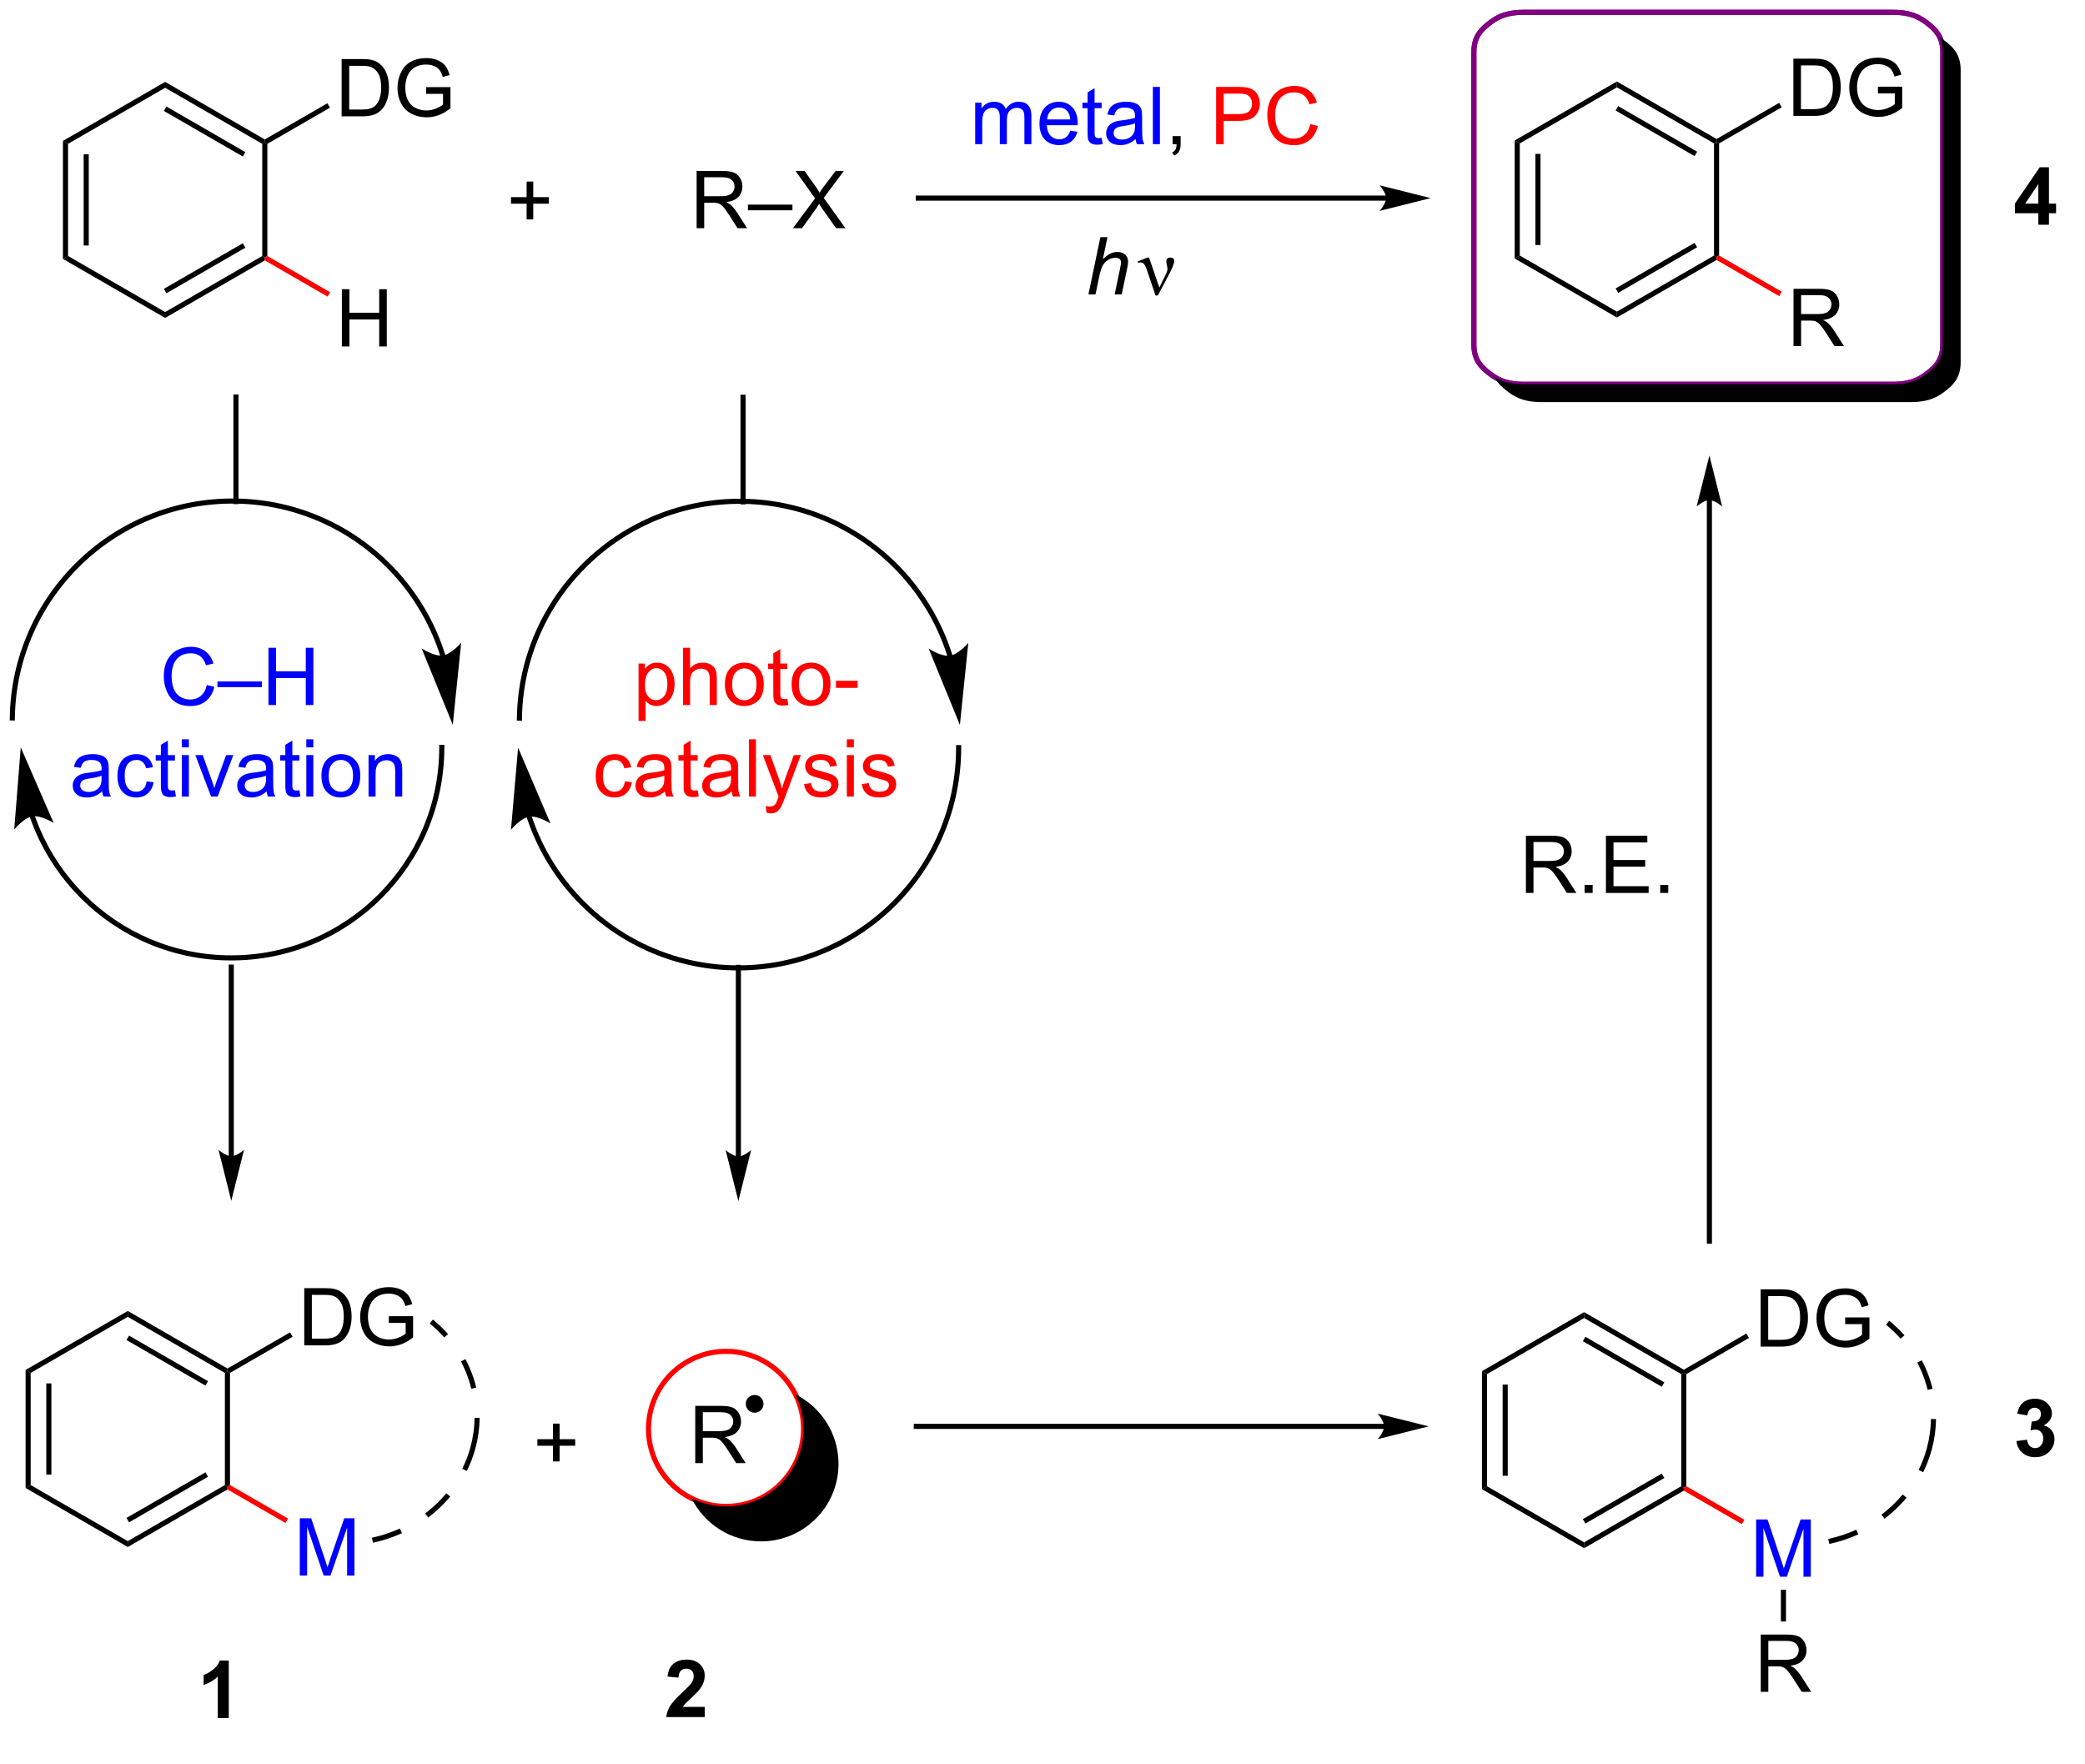 <?xml version="1.0" encoding="UTF-8"?>
<!DOCTYPE svg PUBLIC '-//W3C//DTD SVG 1.0//EN'
          'http://www.w3.org/TR/2001/REC-SVG-20010904/DTD/svg10.dtd'>
<svg stroke-dasharray="none" shape-rendering="auto" xmlns="http://www.w3.org/2000/svg" font-family="'Dialog'" text-rendering="auto" width="572" fill-opacity="1" color-interpolation="auto" color-rendering="auto" preserveAspectRatio="xMidYMid meet" font-size="12px" viewBox="0 0 572 484" fill="black" xmlns:xlink="http://www.w3.org/1999/xlink" stroke="black" image-rendering="auto" stroke-miterlimit="10" stroke-linecap="square" stroke-linejoin="miter" font-style="normal" stroke-width="1" height="484" stroke-dashoffset="0" font-weight="normal" stroke-opacity="1"
><!--Generated by the Batik Graphics2D SVG Generator--><defs id="genericDefs"
  /><g
  ><defs id="defs1"
    ><clipPath clipPathUnits="userSpaceOnUse" id="clipPath1"
      ><path d="M0.937 0.877 L215.278 0.877 L215.278 182.204 L0.937 182.204 L0.937 0.877 Z"
      /></clipPath
      ><clipPath clipPathUnits="userSpaceOnUse" id="clipPath2"
      ><path d="M-0.376 23.74 L-0.376 199.827 L207.735 199.827 L207.735 23.74 Z"
      /></clipPath
      ><clipPath clipPathUnits="userSpaceOnUse" id="clipPath3"
      ><path d="M-0.376 23.74 L-0.376 199.054 L207.032 199.054 L207.032 23.74 Z"
      /></clipPath
    ></defs
    ><g transform="scale(2.667,2.667) translate(-0.937,-0.877) matrix(1.029,0,0,1.029,1.324,-23.542)"
    ><path d="M22.493 195.466 L21.396 195.466 L21.396 191.328 Q20.795 191.891 19.977 192.161 L19.977 191.164 Q20.407 191.024 20.909 190.633 Q21.415 190.24 21.602 189.716 L22.493 189.716 L22.493 195.466 Z" stroke="none" clip-path="url(#clipPath3)"
    /></g
    ><g transform="matrix(2.743,0,0,2.743,1.032,-65.118)"
    ><path d="M70.105 194.445 L70.105 195.466 L66.259 195.466 Q66.321 194.888 66.634 194.37 Q66.946 193.852 67.868 192.998 Q68.61 192.305 68.777 192.06 Q69.004 191.719 69.004 191.388 Q69.004 191.021 68.806 190.823 Q68.61 190.625 68.261 190.625 Q67.918 190.625 67.714 190.833 Q67.511 191.039 67.48 191.521 L66.386 191.411 Q66.485 190.505 67.001 190.112 Q67.516 189.716 68.29 189.716 Q69.136 189.716 69.621 190.174 Q70.105 190.63 70.105 191.31 Q70.105 191.695 69.967 192.047 Q69.829 192.396 69.527 192.779 Q69.329 193.031 68.808 193.508 Q68.29 193.984 68.149 194.141 Q68.011 194.297 67.925 194.445 L70.105 194.445 Z" stroke="none" clip-path="url(#clipPath3)"
    /></g
    ><g transform="matrix(2.743,0,0,2.743,1.032,-65.118)"
    ><path d="M201.297 167.856 L202.36 167.728 Q202.409 168.135 202.631 168.351 Q202.855 168.564 203.172 168.564 Q203.511 168.564 203.743 168.307 Q203.977 168.049 203.977 167.611 Q203.977 167.197 203.753 166.955 Q203.532 166.713 203.211 166.713 Q203 166.713 202.706 166.794 L202.828 165.9 Q203.274 165.911 203.508 165.708 Q203.743 165.502 203.743 165.161 Q203.743 164.872 203.571 164.7 Q203.399 164.528 203.112 164.528 Q202.831 164.528 202.631 164.723 Q202.433 164.919 202.391 165.294 L201.378 165.122 Q201.485 164.603 201.696 164.294 Q201.909 163.981 202.289 163.804 Q202.672 163.627 203.143 163.627 Q203.953 163.627 204.44 164.143 Q204.844 164.564 204.844 165.096 Q204.844 165.848 204.018 166.299 Q204.511 166.403 204.805 166.77 Q205.102 167.137 205.102 167.658 Q205.102 168.411 204.55 168.945 Q204 169.476 203.18 169.476 Q202.401 169.476 201.888 169.028 Q201.378 168.58 201.297 167.856 Z" stroke="none" clip-path="url(#clipPath3)"
    /></g
    ><g transform="matrix(2.743,0,0,2.743,1.032,-65.118)"
    ><path d="M203.487 46.218 L203.487 45.065 L201.143 45.065 L201.143 44.104 L203.628 40.468 L204.55 40.468 L204.55 44.101 L205.261 44.101 L205.261 45.065 L204.55 45.065 L204.55 46.218 L203.487 46.218 ZM203.487 44.101 L203.487 42.143 L202.172 44.101 L203.487 44.101 Z" stroke="none" clip-path="url(#clipPath3)"
    /></g
    ><g transform="matrix(2.743,0,0,2.743,1.032,-65.118)"
    ><path d="M69.297 46.562 L69.297 40.836 L71.836 40.836 Q72.601 40.836 73 40.989 Q73.398 41.143 73.635 41.533 Q73.875 41.924 73.875 42.398 Q73.875 43.007 73.479 43.427 Q73.086 43.843 72.26 43.955 Q72.562 44.101 72.719 44.242 Q73.049 44.547 73.346 45.002 L74.344 46.562 L73.39 46.562 L72.632 45.369 Q72.299 44.854 72.083 44.58 Q71.87 44.307 71.7 44.197 Q71.531 44.088 71.354 44.047 Q71.226 44.018 70.932 44.018 L70.054 44.018 L70.054 46.562 L69.297 46.562 ZM70.054 43.362 L71.682 43.362 Q72.203 43.362 72.495 43.255 Q72.789 43.148 72.94 42.911 Q73.094 42.674 73.094 42.398 Q73.094 41.992 72.797 41.731 Q72.502 41.468 71.867 41.468 L70.054 41.468 L70.054 43.362 ZM74.428 44.773 L74.428 44.205 L78.879 44.205 L78.879 44.773 L74.428 44.773 ZM78.929 46.562 L81.143 43.578 L79.19 40.836 L80.094 40.836 L81.132 42.304 Q81.456 42.76 81.594 43.007 Q81.784 42.695 82.047 42.354 L83.198 40.836 L84.023 40.836 L82.01 43.533 L84.179 46.562 L83.242 46.562 L81.799 44.518 Q81.679 44.343 81.549 44.135 Q81.359 44.447 81.276 44.565 L79.838 46.562 L78.929 46.562 Z" stroke="none" clip-path="url(#clipPath3)"
    /></g
    ><g fill="blue" transform="matrix(2.743,0,0,2.743,1.032,-65.118)" stroke="blue"
    ><path d="M97.158 38.157 L97.158 34.009 L97.786 34.009 L97.786 34.59 Q97.981 34.285 98.304 34.1 Q98.629 33.915 99.043 33.915 Q99.504 33.915 99.799 34.108 Q100.096 34.298 100.215 34.642 Q100.707 33.915 101.496 33.915 Q102.114 33.915 102.444 34.256 Q102.778 34.597 102.778 35.308 L102.778 38.157 L102.08 38.157 L102.08 35.543 Q102.08 35.121 102.01 34.936 Q101.942 34.751 101.762 34.639 Q101.582 34.525 101.34 34.525 Q100.903 34.525 100.614 34.816 Q100.325 35.105 100.325 35.746 L100.325 38.157 L99.621 38.157 L99.621 35.462 Q99.621 34.993 99.45 34.759 Q99.278 34.525 98.887 34.525 Q98.59 34.525 98.338 34.681 Q98.088 34.837 97.973 35.139 Q97.861 35.438 97.861 36.004 L97.861 38.157 L97.158 38.157 ZM106.661 36.821 L107.387 36.91 Q107.215 37.548 106.749 37.9 Q106.286 38.251 105.564 38.251 Q104.653 38.251 104.119 37.691 Q103.588 37.129 103.588 36.118 Q103.588 35.071 104.127 34.493 Q104.666 33.915 105.525 33.915 Q106.356 33.915 106.882 34.483 Q107.411 35.048 107.411 36.074 Q107.411 36.136 107.408 36.261 L104.314 36.261 Q104.353 36.946 104.7 37.311 Q105.049 37.673 105.567 37.673 Q105.955 37.673 106.228 37.47 Q106.502 37.267 106.661 36.821 ZM104.353 35.683 L106.668 35.683 Q106.621 35.16 106.403 34.9 Q106.067 34.493 105.533 34.493 Q105.049 34.493 104.718 34.819 Q104.387 35.142 104.353 35.683 ZM109.805 37.527 L109.907 38.15 Q109.61 38.212 109.375 38.212 Q108.993 38.212 108.782 38.092 Q108.571 37.97 108.485 37.772 Q108.399 37.574 108.399 36.941 L108.399 34.556 L107.883 34.556 L107.883 34.009 L108.399 34.009 L108.399 32.98 L109.099 32.558 L109.099 34.009 L109.805 34.009 L109.805 34.556 L109.099 34.556 L109.099 36.98 Q109.099 37.282 109.136 37.368 Q109.172 37.454 109.256 37.506 Q109.341 37.556 109.498 37.556 Q109.615 37.556 109.805 37.527 ZM113.2 37.644 Q112.809 37.978 112.447 38.116 Q112.088 38.251 111.674 38.251 Q110.989 38.251 110.621 37.918 Q110.254 37.582 110.254 37.063 Q110.254 36.759 110.392 36.506 Q110.533 36.254 110.757 36.103 Q110.981 35.949 111.262 35.871 Q111.471 35.816 111.887 35.767 Q112.739 35.665 113.142 35.525 Q113.145 35.379 113.145 35.34 Q113.145 34.91 112.947 34.735 Q112.676 34.496 112.145 34.496 Q111.65 34.496 111.413 34.67 Q111.176 34.845 111.064 35.285 L110.377 35.191 Q110.471 34.751 110.684 34.48 Q110.9 34.207 111.306 34.061 Q111.713 33.915 112.246 33.915 Q112.778 33.915 113.109 34.04 Q113.442 34.165 113.598 34.355 Q113.754 34.543 113.817 34.832 Q113.853 35.011 113.853 35.48 L113.853 36.418 Q113.853 37.4 113.897 37.66 Q113.942 37.918 114.075 38.157 L113.34 38.157 Q113.231 37.938 113.2 37.644 ZM113.142 36.074 Q112.76 36.23 111.994 36.34 Q111.559 36.402 111.379 36.48 Q111.2 36.558 111.101 36.709 Q111.004 36.86 111.004 37.043 Q111.004 37.324 111.218 37.511 Q111.431 37.699 111.84 37.699 Q112.246 37.699 112.562 37.522 Q112.879 37.345 113.028 37.035 Q113.142 36.798 113.142 36.332 L113.142 36.074 ZM114.927 38.157 L114.927 32.431 L115.631 32.431 L115.631 38.157 L114.927 38.157 Z" stroke="none" clip-path="url(#clipPath3)"
    /></g
    ><g transform="matrix(2.743,0,0,2.743,1.032,-65.118)"
    ><path d="M116.903 38.157 L116.903 37.355 L117.705 37.355 L117.705 38.157 Q117.705 38.6 117.549 38.871 Q117.392 39.142 117.051 39.29 L116.856 38.991 Q117.08 38.892 117.184 38.702 Q117.291 38.514 117.301 38.157 L116.903 38.157 Z" stroke="none" clip-path="url(#clipPath3)"
    /></g
    ><g fill="red" transform="matrix(2.743,0,0,2.743,1.032,-65.118)" stroke="red"
    ><path d="M121.254 38.157 L121.254 32.431 L123.416 32.431 Q123.986 32.431 124.285 32.485 Q124.707 32.556 124.991 32.754 Q125.278 32.949 125.452 33.306 Q125.627 33.66 125.627 34.087 Q125.627 34.816 125.16 35.324 Q124.697 35.829 123.481 35.829 L122.012 35.829 L122.012 38.157 L121.254 38.157 ZM122.012 35.152 L123.494 35.152 Q124.228 35.152 124.535 34.879 Q124.845 34.605 124.845 34.11 Q124.845 33.751 124.663 33.496 Q124.481 33.238 124.184 33.157 Q123.994 33.105 123.478 33.105 L122.012 33.105 L122.012 35.152 ZM130.676 36.15 L131.434 36.34 Q131.197 37.275 130.577 37.767 Q129.957 38.256 129.064 38.256 Q128.137 38.256 127.556 37.879 Q126.978 37.501 126.674 36.788 Q126.371 36.071 126.371 35.251 Q126.371 34.355 126.713 33.691 Q127.056 33.025 127.687 32.678 Q128.317 32.332 129.075 32.332 Q129.934 32.332 130.52 32.769 Q131.106 33.207 131.338 34.001 L130.59 34.175 Q130.392 33.55 130.012 33.267 Q129.635 32.98 129.059 32.98 Q128.4 32.98 127.955 33.298 Q127.512 33.613 127.332 34.147 Q127.153 34.681 127.153 35.246 Q127.153 35.978 127.366 36.522 Q127.58 37.066 128.028 37.337 Q128.478 37.605 129.002 37.605 Q129.637 37.605 130.077 37.238 Q130.52 36.871 130.676 36.15 Z" stroke="none" clip-path="url(#clipPath3)"
    /></g
    ><g transform="matrix(2.743,0,0,2.743,1.032,-65.118)"
    ><path d="M108.484 53.182 L109.679 47.456 L110.387 47.456 L109.929 49.654 Q110.325 49.271 110.663 49.107 Q111.005 48.94 111.364 48.94 Q111.88 48.94 112.163 49.211 Q112.45 49.482 112.45 49.927 Q112.45 50.146 112.325 50.732 L111.812 53.182 L111.106 53.182 L111.632 50.669 Q111.747 50.123 111.747 49.982 Q111.747 49.779 111.606 49.651 Q111.466 49.521 111.2 49.521 Q110.817 49.521 110.468 49.724 Q110.122 49.925 109.924 50.274 Q109.726 50.623 109.562 51.401 L109.192 53.182 L108.484 53.182 Z" stroke="none" clip-path="url(#clipPath3)"
    /></g
    ><g transform="matrix(2.743,0,0,2.743,1.032,-65.118)"
    ><path d="M115.192 53.292 L114.328 50.729 Q114.242 50.474 114.101 50.229 Q113.96 49.982 113.716 49.982 Q113.599 49.982 113.455 50.034 L113.401 49.896 L114.375 49.498 L114.546 49.498 L115.575 52.503 L116.21 51.201 Q116.388 50.849 116.388 50.651 Q116.388 50.49 116.32 50.201 Q116.27 49.99 116.27 49.886 Q116.27 49.498 116.687 49.498 Q117.059 49.498 117.059 49.849 Q117.059 50.198 116.544 51.177 L115.427 53.292 L115.192 53.292 Z" stroke="none" clip-path="url(#clipPath3)"
    /></g
    ><g transform="matrix(2.743,0,0,2.743,1.032,-65.118)"
    ><path d="M138.252 43.297 L91.467 43.297 L91.212 43.297 L91.212 43.807 L91.467 43.807 L138.252 43.807 L138.507 43.807 L138.507 43.297 L138.252 43.297 ZM142.716 43.552 L137.614 42.276 C137.614 42.276 138.252 42.994 138.252 43.552 C138.252 44.11 137.614 44.828 137.614 44.828 Z" stroke="none" clip-path="url(#clipPath3)"
    /></g
    ><g transform="matrix(2.743,0,0,2.743,1.032,-65.118)"
    ><path d="M52.293 45.682 L52.293 44.112 L50.733 44.112 L50.733 43.455 L52.293 43.455 L52.293 41.898 L52.957 41.898 L52.957 43.455 L54.514 43.455 L54.514 44.112 L52.957 44.112 L52.957 45.682 L52.293 45.682 Z" stroke="none" clip-path="url(#clipPath3)"
    /></g
    ><g fill="red" transform="matrix(2.743,0,0,2.743,1.032,-65.118)" stroke="red"
    ><path d="M63.489 95.843 L63.489 90.104 L64.13 90.104 L64.13 90.643 Q64.356 90.325 64.64 90.169 Q64.927 90.01 65.333 90.01 Q65.864 90.01 66.271 90.283 Q66.677 90.557 66.883 91.054 Q67.091 91.552 67.091 92.145 Q67.091 92.783 66.862 93.294 Q66.633 93.802 66.198 94.075 Q65.763 94.346 65.281 94.346 Q64.93 94.346 64.651 94.197 Q64.372 94.049 64.192 93.822 L64.192 95.843 L63.489 95.843 ZM64.125 92.2 Q64.125 93.002 64.448 93.385 Q64.773 93.768 65.234 93.768 Q65.703 93.768 66.036 93.372 Q66.372 92.973 66.372 92.143 Q66.372 91.348 66.044 90.955 Q65.719 90.559 65.265 90.559 Q64.817 90.559 64.471 90.981 Q64.125 91.4 64.125 92.2 ZM67.939 94.252 L67.939 88.525 L68.642 88.525 L68.642 90.58 Q69.134 90.01 69.884 90.01 Q70.345 90.01 70.683 90.192 Q71.025 90.372 71.17 90.692 Q71.316 91.012 71.316 91.622 L71.316 94.252 L70.613 94.252 L70.613 91.622 Q70.613 91.096 70.384 90.856 Q70.157 90.614 69.738 90.614 Q69.425 90.614 69.15 90.778 Q68.876 90.939 68.759 91.218 Q68.642 91.494 68.642 91.981 L68.642 94.252 L67.939 94.252 ZM72.125 92.177 Q72.125 91.025 72.765 90.471 Q73.302 90.01 74.07 90.01 Q74.927 90.01 75.469 90.57 Q76.013 91.13 76.013 92.119 Q76.013 92.919 75.771 93.38 Q75.531 93.838 75.073 94.093 Q74.614 94.346 74.07 94.346 Q73.2 94.346 72.661 93.788 Q72.125 93.229 72.125 92.177 ZM72.849 92.177 Q72.849 92.973 73.195 93.372 Q73.544 93.768 74.07 93.768 Q74.594 93.768 74.94 93.369 Q75.289 92.971 75.289 92.153 Q75.289 91.385 74.94 90.989 Q74.591 90.591 74.07 90.591 Q73.544 90.591 73.195 90.986 Q72.849 91.38 72.849 92.177 ZM78.371 93.622 L78.472 94.244 Q78.175 94.307 77.941 94.307 Q77.558 94.307 77.347 94.187 Q77.136 94.064 77.05 93.867 Q76.965 93.669 76.965 93.036 L76.965 90.65 L76.449 90.65 L76.449 90.104 L76.965 90.104 L76.965 89.075 L77.665 88.653 L77.665 90.104 L78.371 90.104 L78.371 90.65 L77.665 90.65 L77.665 93.075 Q77.665 93.377 77.702 93.463 Q77.738 93.549 77.821 93.601 Q77.907 93.65 78.064 93.65 Q78.181 93.65 78.371 93.622 ZM78.797 92.177 Q78.797 91.025 79.437 90.471 Q79.974 90.01 80.742 90.01 Q81.599 90.01 82.14 90.57 Q82.685 91.13 82.685 92.119 Q82.685 92.919 82.442 93.38 Q82.203 93.838 81.745 94.093 Q81.286 94.346 80.742 94.346 Q79.872 94.346 79.333 93.788 Q78.797 93.229 78.797 92.177 ZM79.521 92.177 Q79.521 92.973 79.867 93.372 Q80.216 93.768 80.742 93.768 Q81.265 93.768 81.612 93.369 Q81.961 92.971 81.961 92.153 Q81.961 91.385 81.612 90.989 Q81.263 90.591 80.742 90.591 Q80.216 90.591 79.867 90.986 Q79.521 91.38 79.521 92.177 ZM83.235 92.533 L83.235 91.825 L85.394 91.825 L85.394 92.533 L83.235 92.533 Z" stroke="none" clip-path="url(#clipPath3)"
    /></g
    ><g fill="red" transform="matrix(2.743,0,0,2.743,1.032,-65.118)" stroke="red"
    ><path d="M62.125 101.881 L62.818 101.972 Q62.703 102.686 62.237 103.092 Q61.771 103.496 61.091 103.496 Q60.239 103.496 59.721 102.939 Q59.203 102.381 59.203 101.342 Q59.203 100.67 59.424 100.168 Q59.648 99.662 60.104 99.412 Q60.56 99.16 61.093 99.16 Q61.771 99.16 62.2 99.501 Q62.63 99.842 62.75 100.472 L62.068 100.576 Q61.968 100.16 61.721 99.949 Q61.474 99.738 61.122 99.738 Q60.591 99.738 60.258 100.118 Q59.927 100.498 59.927 101.324 Q59.927 102.16 60.247 102.54 Q60.568 102.918 61.083 102.918 Q61.497 102.918 61.773 102.665 Q62.052 102.41 62.125 101.881 ZM66.125 102.889 Q65.734 103.222 65.372 103.36 Q65.013 103.496 64.599 103.496 Q63.914 103.496 63.547 103.162 Q63.179 102.826 63.179 102.308 Q63.179 102.004 63.318 101.751 Q63.458 101.498 63.682 101.347 Q63.906 101.194 64.187 101.115 Q64.396 101.061 64.812 101.011 Q65.664 100.91 66.067 100.769 Q66.07 100.623 66.07 100.584 Q66.07 100.155 65.872 99.98 Q65.601 99.74 65.07 99.74 Q64.575 99.74 64.338 99.915 Q64.101 100.09 63.989 100.53 L63.302 100.436 Q63.396 99.996 63.609 99.725 Q63.825 99.451 64.231 99.306 Q64.638 99.16 65.172 99.16 Q65.703 99.16 66.034 99.285 Q66.367 99.41 66.523 99.6 Q66.68 99.787 66.742 100.076 Q66.778 100.256 66.778 100.725 L66.778 101.662 Q66.778 102.644 66.823 102.905 Q66.867 103.162 67 103.402 L66.265 103.402 Q66.156 103.183 66.125 102.889 ZM66.067 101.319 Q65.685 101.475 64.919 101.584 Q64.484 101.647 64.305 101.725 Q64.125 101.803 64.026 101.954 Q63.929 102.105 63.929 102.287 Q63.929 102.569 64.143 102.756 Q64.356 102.944 64.765 102.944 Q65.172 102.944 65.487 102.767 Q65.805 102.59 65.953 102.28 Q66.067 102.043 66.067 101.576 L66.067 101.319 ZM69.402 102.772 L69.504 103.394 Q69.207 103.457 68.972 103.457 Q68.59 103.457 68.379 103.337 Q68.168 103.215 68.082 103.017 Q67.996 102.819 67.996 102.186 L67.996 99.8 L67.48 99.8 L67.48 99.254 L67.996 99.254 L67.996 98.225 L68.696 97.803 L68.696 99.254 L69.402 99.254 L69.402 99.8 L68.696 99.8 L68.696 102.225 Q68.696 102.527 68.733 102.613 Q68.769 102.699 68.853 102.751 Q68.939 102.8 69.095 102.8 Q69.212 102.8 69.402 102.772 ZM72.797 102.889 Q72.406 103.222 72.044 103.36 Q71.685 103.496 71.271 103.496 Q70.586 103.496 70.219 103.162 Q69.851 102.826 69.851 102.308 Q69.851 102.004 69.989 101.751 Q70.13 101.498 70.354 101.347 Q70.578 101.194 70.859 101.115 Q71.067 101.061 71.484 101.011 Q72.336 100.91 72.739 100.769 Q72.742 100.623 72.742 100.584 Q72.742 100.155 72.544 99.98 Q72.273 99.74 71.742 99.74 Q71.247 99.74 71.01 99.915 Q70.773 100.09 70.661 100.53 L69.974 100.436 Q70.067 99.996 70.281 99.725 Q70.497 99.451 70.903 99.306 Q71.31 99.16 71.844 99.16 Q72.375 99.16 72.706 99.285 Q73.039 99.41 73.195 99.6 Q73.351 99.787 73.414 100.076 Q73.45 100.256 73.45 100.725 L73.45 101.662 Q73.45 102.644 73.495 102.905 Q73.539 103.162 73.672 103.402 L72.937 103.402 Q72.828 103.183 72.797 102.889 ZM72.739 101.319 Q72.356 101.475 71.591 101.584 Q71.156 101.647 70.976 101.725 Q70.797 101.803 70.698 101.954 Q70.601 102.105 70.601 102.287 Q70.601 102.569 70.815 102.756 Q71.028 102.944 71.437 102.944 Q71.844 102.944 72.159 102.767 Q72.476 102.59 72.625 102.28 Q72.739 102.043 72.739 101.576 L72.739 101.319 ZM74.525 103.402 L74.525 97.675 L75.228 97.675 L75.228 103.402 L74.525 103.402 ZM76.286 105.001 L76.208 104.34 Q76.437 104.402 76.609 104.402 Q76.844 104.402 76.984 104.324 Q77.125 104.246 77.216 104.105 Q77.281 104.001 77.43 103.582 Q77.45 103.524 77.492 103.41 L75.919 99.254 L76.677 99.254 L77.539 101.655 Q77.708 102.113 77.841 102.615 Q77.961 102.131 78.13 101.67 L79.015 99.254 L79.719 99.254 L78.14 103.472 Q77.888 104.157 77.747 104.415 Q77.56 104.761 77.317 104.923 Q77.075 105.087 76.739 105.087 Q76.536 105.087 76.286 105.001 ZM80.036 102.162 L80.731 102.053 Q80.789 102.472 81.057 102.696 Q81.325 102.918 81.805 102.918 Q82.289 102.918 82.523 102.72 Q82.758 102.522 82.758 102.256 Q82.758 102.019 82.552 101.881 Q82.406 101.787 81.833 101.644 Q81.06 101.449 80.76 101.306 Q80.461 101.162 80.307 100.912 Q80.153 100.66 80.153 100.355 Q80.153 100.076 80.278 99.842 Q80.406 99.605 80.625 99.449 Q80.789 99.326 81.073 99.243 Q81.356 99.16 81.68 99.16 Q82.169 99.16 82.536 99.3 Q82.906 99.441 83.081 99.681 Q83.258 99.92 83.325 100.324 L82.638 100.418 Q82.591 100.097 82.364 99.918 Q82.14 99.738 81.731 99.738 Q81.247 99.738 81.039 99.899 Q80.833 100.058 80.833 100.272 Q80.833 100.41 80.919 100.519 Q81.005 100.631 81.187 100.707 Q81.294 100.746 81.81 100.886 Q82.555 101.084 82.849 101.212 Q83.146 101.34 83.312 101.582 Q83.481 101.824 83.481 102.183 Q83.481 102.535 83.276 102.845 Q83.07 103.155 82.682 103.326 Q82.297 103.496 81.81 103.496 Q81 103.496 80.575 103.16 Q80.153 102.824 80.036 102.162 ZM84.32 98.483 L84.32 97.675 L85.023 97.675 L85.023 98.483 L84.32 98.483 ZM84.32 103.402 L84.32 99.254 L85.023 99.254 L85.023 103.402 L84.32 103.402 ZM85.814 102.162 L86.509 102.053 Q86.566 102.472 86.834 102.696 Q87.103 102.918 87.582 102.918 Q88.066 102.918 88.301 102.72 Q88.535 102.522 88.535 102.256 Q88.535 102.019 88.329 101.881 Q88.183 101.787 87.611 101.644 Q86.837 101.449 86.537 101.306 Q86.238 101.162 86.084 100.912 Q85.931 100.66 85.931 100.355 Q85.931 100.076 86.056 99.842 Q86.183 99.605 86.402 99.449 Q86.566 99.326 86.85 99.243 Q87.134 99.16 87.457 99.16 Q87.946 99.16 88.314 99.3 Q88.683 99.441 88.858 99.681 Q89.035 99.92 89.103 100.324 L88.415 100.418 Q88.368 100.097 88.142 99.918 Q87.918 99.738 87.509 99.738 Q87.025 99.738 86.816 99.899 Q86.611 100.058 86.611 100.272 Q86.611 100.41 86.696 100.519 Q86.782 100.631 86.965 100.707 Q87.071 100.746 87.587 100.886 Q88.332 101.084 88.626 101.212 Q88.923 101.34 89.09 101.582 Q89.259 101.824 89.259 102.183 Q89.259 102.535 89.053 102.845 Q88.847 103.155 88.459 103.326 Q88.074 103.496 87.587 103.496 Q86.777 103.496 86.353 103.16 Q85.931 102.824 85.814 102.162 Z" stroke="none" clip-path="url(#clipPath3)"
    /></g
    ><g transform="matrix(2.743,0,0,2.743,1.032,-65.118)"
    ><path d="M95.246 98.507 C95.246 110.533 85.498 120.282 73.472 120.282 L73.217 120.282 L73.217 120.792 L73.472 120.792 C85.779 120.792 95.757 110.815 95.757 98.507 L95.757 98.252 L95.246 98.252 L95.246 98.507 ZM73.472 120.282 C67.456 120.282 62.014 117.843 58.075 113.904 C56.105 111.934 54.51 109.588 53.408 106.983 C53.271 106.657 53.141 106.328 53.019 105.994 C52.958 105.827 52.899 105.66 52.842 105.491 C52.827 105.449 52.813 105.407 52.799 105.365 C52.796 105.354 52.792 105.343 52.789 105.333 L52.786 105.325 L52.706 105.082 L52.221 105.243 L52.301 105.485 L52.304 105.493 C52.308 105.503 52.311 105.514 52.315 105.525 C52.329 105.568 52.344 105.611 52.358 105.654 C52.417 105.827 52.477 105.999 52.54 106.17 C52.665 106.511 52.798 106.848 52.939 107.182 C54.066 109.848 55.698 112.248 57.714 114.265 C61.749 118.299 67.321 120.792 73.472 120.792 L73.727 120.792 L73.727 120.282 L73.472 120.282 ZM51.442 98.507 L50.729 106.723 C50.729 106.723 51.682 105.558 52.546 105.42 C53.41 105.282 54.679 106.092 54.679 106.092 Z" stroke="none" clip-path="url(#clipPath3)"
    /></g
    ><g transform="matrix(2.743,0,0,2.743,1.032,-65.118)"
    ><path d="M51.828 95.566 C52.014 83.542 61.912 73.945 73.936 74.131 L74.192 74.135 L74.199 73.624 L73.944 73.621 C61.638 73.43 51.508 83.252 51.318 95.558 L51.314 95.813 L51.824 95.821 L51.828 95.566 ZM73.936 74.131 C79.951 74.224 85.356 76.746 89.233 80.746 C91.172 82.746 92.73 85.116 93.792 87.738 C93.924 88.066 94.049 88.398 94.166 88.733 C94.225 88.901 94.281 89.069 94.336 89.239 C94.349 89.281 94.363 89.323 94.376 89.366 C94.379 89.376 94.383 89.387 94.386 89.397 L94.389 89.406 L94.465 89.649 L94.952 89.497 L94.876 89.254 L94.873 89.246 C94.87 89.234 94.866 89.224 94.863 89.213 C94.849 89.169 94.835 89.126 94.822 89.082 C94.766 88.909 94.708 88.736 94.648 88.565 C94.528 88.221 94.401 87.882 94.265 87.547 C93.178 84.863 91.584 82.438 89.599 80.39 C85.628 76.294 80.094 73.716 73.944 73.621 L73.689 73.617 L73.681 74.127 L73.936 74.131 ZM95.627 96.243 L96.467 88.04 C96.467 88.04 95.496 89.19 94.63 89.314 C93.764 89.439 92.508 88.609 92.508 88.609 Z" stroke="none" clip-path="url(#clipPath3)"
    /></g
    ><g fill="blue" transform="matrix(2.743,0,0,2.743,1.032,-65.118)" stroke="blue"
    ><path d="M20.308 92.244 L21.066 92.434 Q20.829 93.369 20.21 93.861 Q19.59 94.351 18.697 94.351 Q17.77 94.351 17.189 93.973 Q16.611 93.596 16.306 92.882 Q16.004 92.166 16.004 91.346 Q16.004 90.45 16.345 89.786 Q16.689 89.119 17.319 88.773 Q17.949 88.427 18.707 88.427 Q19.566 88.427 20.152 88.864 Q20.738 89.302 20.97 90.096 L20.223 90.27 Q20.025 89.645 19.645 89.361 Q19.267 89.075 18.691 89.075 Q18.032 89.075 17.587 89.393 Q17.145 89.708 16.965 90.242 Q16.785 90.775 16.785 91.341 Q16.785 92.072 16.999 92.617 Q17.212 93.161 17.66 93.432 Q18.111 93.7 18.634 93.7 Q19.27 93.7 19.71 93.333 Q20.152 92.966 20.308 92.244 ZM21.367 92.463 L21.367 91.895 L25.818 91.895 L25.818 92.463 L21.367 92.463 ZM26.473 94.252 L26.473 88.525 L27.23 88.525 L27.23 90.877 L30.207 90.877 L30.207 88.525 L30.965 88.525 L30.965 94.252 L30.207 94.252 L30.207 91.552 L27.23 91.552 L27.23 94.252 L26.473 94.252 Z" stroke="none" clip-path="url(#clipPath3)"
    /></g
    ><g fill="blue" transform="matrix(2.743,0,0,2.743,1.032,-65.118)" stroke="blue"
    ><path d="M9.842 102.889 Q9.451 103.222 9.089 103.36 Q8.73 103.496 8.316 103.496 Q7.631 103.496 7.264 103.162 Q6.896 102.826 6.896 102.308 Q6.896 102.004 7.035 101.751 Q7.175 101.498 7.399 101.347 Q7.623 101.194 7.904 101.115 Q8.113 101.061 8.529 101.011 Q9.381 100.91 9.784 100.769 Q9.787 100.623 9.787 100.584 Q9.787 100.155 9.589 99.98 Q9.318 99.74 8.787 99.74 Q8.292 99.74 8.055 99.915 Q7.818 100.09 7.706 100.53 L7.019 100.436 Q7.113 99.996 7.326 99.725 Q7.542 99.451 7.949 99.306 Q8.355 99.16 8.889 99.16 Q9.42 99.16 9.751 99.285 Q10.084 99.41 10.24 99.6 Q10.396 99.787 10.459 100.076 Q10.495 100.256 10.495 100.725 L10.495 101.662 Q10.495 102.644 10.54 102.905 Q10.584 103.162 10.717 103.402 L9.982 103.402 Q9.873 103.183 9.842 102.889 ZM9.784 101.319 Q9.402 101.475 8.636 101.584 Q8.201 101.647 8.021 101.725 Q7.842 101.803 7.743 101.954 Q7.646 102.105 7.646 102.287 Q7.646 102.569 7.86 102.756 Q8.073 102.944 8.482 102.944 Q8.889 102.944 9.204 102.767 Q9.521 102.59 9.67 102.28 Q9.784 102.043 9.784 101.576 L9.784 101.319 ZM14.291 101.881 L14.984 101.972 Q14.869 102.686 14.403 103.092 Q13.937 103.496 13.257 103.496 Q12.406 103.496 11.887 102.939 Q11.369 102.381 11.369 101.342 Q11.369 100.67 11.591 100.168 Q11.814 99.662 12.27 99.412 Q12.726 99.16 13.26 99.16 Q13.937 99.16 14.367 99.501 Q14.796 99.842 14.916 100.472 L14.234 100.576 Q14.135 100.16 13.887 99.949 Q13.64 99.738 13.288 99.738 Q12.757 99.738 12.424 100.118 Q12.093 100.498 12.093 101.324 Q12.093 102.16 12.413 102.54 Q12.734 102.918 13.249 102.918 Q13.663 102.918 13.939 102.665 Q14.218 102.41 14.291 101.881 ZM17.119 102.772 L17.221 103.394 Q16.924 103.457 16.689 103.457 Q16.307 103.457 16.096 103.337 Q15.885 103.215 15.799 103.017 Q15.713 102.819 15.713 102.186 L15.713 99.8 L15.197 99.8 L15.197 99.254 L15.713 99.254 L15.713 98.225 L16.413 97.803 L16.413 99.254 L17.119 99.254 L17.119 99.8 L16.413 99.8 L16.413 102.225 Q16.413 102.527 16.45 102.613 Q16.486 102.699 16.57 102.751 Q16.656 102.8 16.812 102.8 Q16.929 102.8 17.119 102.772 ZM17.811 98.483 L17.811 97.675 L18.514 97.675 L18.514 98.483 L17.811 98.483 ZM17.811 103.402 L17.811 99.254 L18.514 99.254 L18.514 103.402 L17.811 103.402 ZM20.736 103.402 L19.158 99.254 L19.9 99.254 L20.791 101.738 Q20.937 102.139 21.057 102.574 Q21.15 102.246 21.32 101.785 L22.241 99.254 L22.963 99.254 L21.393 103.402 L20.736 103.402 ZM26.291 102.889 Q25.9 103.222 25.538 103.36 Q25.179 103.496 24.765 103.496 Q24.08 103.496 23.713 103.162 Q23.346 102.826 23.346 102.308 Q23.346 102.004 23.484 101.751 Q23.624 101.498 23.848 101.347 Q24.072 101.194 24.354 101.115 Q24.562 101.061 24.979 101.011 Q25.83 100.91 26.234 100.769 Q26.236 100.623 26.236 100.584 Q26.236 100.155 26.038 99.98 Q25.768 99.74 25.236 99.74 Q24.741 99.74 24.505 99.915 Q24.268 100.09 24.156 100.53 L23.468 100.436 Q23.562 99.996 23.775 99.725 Q23.991 99.451 24.398 99.306 Q24.804 99.16 25.338 99.16 Q25.869 99.16 26.2 99.285 Q26.533 99.41 26.689 99.6 Q26.846 99.787 26.908 100.076 Q26.945 100.256 26.945 100.725 L26.945 101.662 Q26.945 102.644 26.989 102.905 Q27.033 103.162 27.166 103.402 L26.432 103.402 Q26.322 103.183 26.291 102.889 ZM26.234 101.319 Q25.851 101.475 25.085 101.584 Q24.65 101.647 24.471 101.725 Q24.291 101.803 24.192 101.954 Q24.096 102.105 24.096 102.287 Q24.096 102.569 24.309 102.756 Q24.523 102.944 24.932 102.944 Q25.338 102.944 25.653 102.767 Q25.971 102.59 26.119 102.28 Q26.234 102.043 26.234 101.576 L26.234 101.319 ZM29.568 102.772 L29.67 103.394 Q29.373 103.457 29.139 103.457 Q28.756 103.457 28.545 103.337 Q28.334 103.215 28.248 103.017 Q28.162 102.819 28.162 102.186 L28.162 99.8 L27.646 99.8 L27.646 99.254 L28.162 99.254 L28.162 98.225 L28.863 97.803 L28.863 99.254 L29.568 99.254 L29.568 99.8 L28.863 99.8 L28.863 102.225 Q28.863 102.527 28.899 102.613 Q28.936 102.699 29.019 102.751 Q29.105 102.8 29.261 102.8 Q29.378 102.8 29.568 102.772 ZM30.26 98.483 L30.26 97.675 L30.963 97.675 L30.963 98.483 L30.26 98.483 ZM30.26 103.402 L30.26 99.254 L30.963 99.254 L30.963 103.402 L30.26 103.402 ZM31.771 101.326 Q31.771 100.175 32.412 99.621 Q32.949 99.16 33.717 99.16 Q34.574 99.16 35.115 99.72 Q35.66 100.28 35.66 101.269 Q35.66 102.069 35.417 102.53 Q35.178 102.988 34.719 103.243 Q34.261 103.496 33.717 103.496 Q32.847 103.496 32.308 102.939 Q31.771 102.379 31.771 101.326 ZM32.495 101.326 Q32.495 102.123 32.842 102.522 Q33.191 102.918 33.717 102.918 Q34.24 102.918 34.587 102.519 Q34.935 102.121 34.935 101.303 Q34.935 100.535 34.587 100.139 Q34.238 99.74 33.717 99.74 Q33.191 99.74 32.842 100.136 Q32.495 100.53 32.495 101.326 ZM36.484 103.402 L36.484 99.254 L37.117 99.254 L37.117 99.842 Q37.572 99.16 38.437 99.16 Q38.812 99.16 39.124 99.295 Q39.439 99.428 39.596 99.647 Q39.752 99.865 39.814 100.168 Q39.853 100.363 39.853 100.85 L39.853 103.402 L39.15 103.402 L39.15 100.879 Q39.15 100.449 39.067 100.235 Q38.986 100.022 38.778 99.897 Q38.57 99.769 38.288 99.769 Q37.838 99.769 37.512 100.056 Q37.187 100.34 37.187 101.136 L37.187 103.402 L36.484 103.402 Z" stroke="none" clip-path="url(#clipPath3)"
    /></g
    ><g transform="matrix(2.743,0,0,2.743,1.032,-65.118)"
    ><path d="M43.554 98.484 C43.554 109.972 34.242 119.284 22.754 119.284 L22.499 119.284 L22.499 119.794 L22.754 119.794 C34.524 119.794 44.065 110.254 44.065 98.484 L44.065 98.229 L43.554 98.229 L43.554 98.484 ZM22.754 119.284 C17.008 119.284 11.809 116.954 8.046 113.192 C6.164 111.31 4.641 109.069 3.588 106.58 C3.457 106.269 3.333 105.954 3.216 105.636 C3.187 105.556 3.158 105.476 3.13 105.396 C3.123 105.376 3.116 105.356 3.109 105.336 C3.105 105.326 3.102 105.316 3.098 105.306 L3.093 105.291 L3.092 105.287 L3.091 105.286 L3.007 105.045 L2.526 105.213 L2.61 105.454 L2.61 105.455 L2.611 105.458 L2.616 105.474 C2.62 105.484 2.623 105.494 2.627 105.504 C2.634 105.525 2.641 105.545 2.649 105.566 C2.678 105.648 2.707 105.73 2.737 105.811 C2.856 106.138 2.984 106.46 3.119 106.779 C4.197 109.329 5.757 111.624 7.685 113.553 C11.543 117.411 16.872 119.794 22.754 119.794 L23.009 119.794 L23.009 119.284 L22.754 119.284 ZM1.699 98.484 L1.046 106.704 C1.046 106.704 1.99 105.532 2.853 105.388 C3.716 105.244 4.991 106.044 4.991 106.044 Z" stroke="none" clip-path="url(#clipPath3)"
    /></g
    ><g transform="matrix(2.743,0,0,2.743,1.032,-65.118)"
    ><path d="M1.11 95.543 C1.296 83.518 11.194 73.921 23.219 74.107 L23.474 74.111 L23.482 73.601 L23.226 73.597 C10.92 73.407 0.79 83.229 0.6 95.535 L0.596 95.79 L1.106 95.798 L1.11 95.543 ZM23.219 74.107 C29.233 74.2 34.638 76.723 38.515 80.722 C40.454 82.722 42.013 85.093 43.074 87.715 C43.207 88.042 43.332 88.374 43.449 88.71 C43.507 88.877 43.563 89.046 43.618 89.215 C43.632 89.258 43.645 89.3 43.658 89.343 C43.662 89.353 43.665 89.364 43.668 89.374 L43.671 89.382 L43.747 89.626 L44.234 89.474 L44.158 89.23 L44.155 89.222 C44.152 89.211 44.148 89.2 44.145 89.189 C44.131 89.146 44.117 89.102 44.104 89.059 C44.048 88.886 43.99 88.713 43.93 88.541 C43.81 88.198 43.683 87.859 43.547 87.523 C42.461 84.84 40.867 82.415 38.881 80.367 C34.91 76.271 29.377 73.692 23.226 73.597 L22.971 73.593 L22.963 74.103 L23.219 74.107 ZM44.909 96.22 L45.749 88.016 C45.749 88.016 44.778 89.166 43.912 89.291 C43.046 89.415 41.79 88.586 41.79 88.586 Z" stroke="none" clip-path="url(#clipPath3)"
    /></g
    ><g transform="matrix(2.743,0,0,2.743,1.032,-65.118)"
    ><path d="M23.477 73.901 L23.477 63.446 L23.477 63.191 L22.967 63.191 L22.967 63.446 L22.967 73.901 L22.967 74.156 L23.477 74.156 L23.477 73.901 Z" stroke="none" clip-path="url(#clipPath3)"
    /></g
    ><g transform="matrix(2.743,0,0,2.743,1.032,-65.118)"
    ><path d="M23.009 139.37 L23.009 120.465 L23.009 120.21 L22.499 120.21 L22.499 120.465 L22.499 139.37 L22.499 139.625 L23.009 139.625 L23.009 139.37 ZM22.754 143.835 L24.03 138.733 C24.03 138.733 23.312 139.37 22.754 139.37 C22.196 139.37 21.479 138.733 21.479 138.733 Z" stroke="none" clip-path="url(#clipPath3)"
    /></g
    ><g transform="matrix(2.743,0,0,2.743,1.032,-65.118)"
    ><path d="M74.195 73.924 L74.195 63.469 L74.195 63.214 L73.684 63.214 L73.684 63.469 L73.684 73.924 L73.684 74.179 L74.195 74.179 L74.195 73.924 Z" stroke="none" clip-path="url(#clipPath3)"
    /></g
    ><g transform="matrix(2.743,0,0,2.743,1.032,-65.118)"
    ><path d="M73.727 139.394 L73.727 120.488 L73.727 120.233 L73.217 120.233 L73.217 120.488 L73.217 139.394 L73.217 139.649 L73.727 139.649 L73.727 139.394 ZM73.472 143.858 L74.748 138.756 C74.748 138.756 74.03 139.394 73.472 139.394 C72.914 139.394 72.196 138.756 72.196 138.756 Z" stroke="none" clip-path="url(#clipPath3)"
    /></g
    ><g transform="matrix(2.743,0,0,2.743,1.032,-65.118)"
    ><path d="M54.93 169.899 L54.93 168.329 L53.37 168.329 L53.37 167.673 L54.93 167.673 L54.93 166.116 L55.594 166.116 L55.594 167.673 L57.151 167.673 L57.151 168.329 L55.594 168.329 L55.594 169.899 L54.93 169.899 Z" stroke="none" clip-path="url(#clipPath3)"
    /></g
    ><g transform="matrix(2.743,0,0,2.743,1.032,-65.118)"
    ><path d="M138.052 166.136 L91.267 166.136 L91.012 166.136 L91.012 166.646 L91.267 166.646 L138.052 166.646 L138.307 166.646 L138.307 166.136 L138.052 166.136 ZM142.517 166.391 L137.414 165.115 C137.414 165.115 138.052 165.833 138.052 166.391 C138.052 166.949 137.414 167.667 137.414 167.667 Z" stroke="none" clip-path="url(#clipPath3)"
    /></g
    ><g transform="matrix(2.743,0,0,2.743,1.032,-65.118)"
    ><path d="M170.844 147.873 L170.844 73.757 L170.844 73.501 L170.334 73.501 L170.334 73.757 L170.334 147.873 L170.334 148.128 L170.844 148.128 L170.844 147.873 ZM170.589 69.292 L169.313 74.394 C169.313 74.394 170.031 73.757 170.589 73.757 C171.147 73.757 171.864 74.394 171.864 74.394 Z" stroke="none" clip-path="url(#clipPath3)"
    /></g
    ><g transform="matrix(2.743,0,0,2.743,1.032,-65.118)"
    ><path d="M152.238 113.043 L152.238 107.317 L154.777 107.317 Q155.542 107.317 155.941 107.471 Q156.339 107.624 156.576 108.015 Q156.816 108.406 156.816 108.879 Q156.816 109.489 156.42 109.908 Q156.027 110.325 155.201 110.437 Q155.503 110.583 155.66 110.723 Q155.99 111.028 156.287 111.484 L157.285 113.043 L156.332 113.043 L155.574 111.851 Q155.24 111.335 155.024 111.062 Q154.811 110.788 154.641 110.679 Q154.472 110.57 154.295 110.528 Q154.167 110.499 153.873 110.499 L152.995 110.499 L152.995 113.043 L152.238 113.043 ZM152.995 109.843 L154.623 109.843 Q155.144 109.843 155.436 109.736 Q155.73 109.629 155.881 109.392 Q156.035 109.156 156.035 108.879 Q156.035 108.473 155.738 108.213 Q155.443 107.95 154.808 107.95 L152.995 107.95 L152.995 109.843 ZM158.111 113.043 L158.111 112.241 L158.913 112.241 L158.913 113.043 L158.111 113.043 ZM160.24 113.043 L160.24 107.317 L164.381 107.317 L164.381 107.991 L160.998 107.991 L160.998 109.747 L164.167 109.747 L164.167 110.418 L160.998 110.418 L160.998 112.366 L164.514 112.366 L164.514 113.043 L160.24 113.043 ZM165.67 113.043 L165.67 112.241 L166.472 112.241 L166.472 113.043 L165.67 113.043 Z" stroke="none" clip-path="url(#clipPath3)"
    /></g
    ><g transform="matrix(2.743,0,0,2.743,1.032,-65.118)"
    ><path d="M5.919 37.83 L6.429 38.125 L6.429 49.339 L5.919 49.633 ZM7.991 39.173 L7.991 48.29 L8.501 48.29 L8.501 39.173 Z" stroke="none" clip-path="url(#clipPath3)"
    /></g
    ><g transform="matrix(2.743,0,0,2.743,1.032,-65.118)"
    ><path d="M5.919 49.633 L6.429 49.339 L16.141 54.946 L16.141 55.535 Z" stroke="none" clip-path="url(#clipPath3)"
    /></g
    ><g transform="matrix(2.743,0,0,2.743,1.032,-65.118)"
    ><path d="M16.141 55.535 L16.141 54.946 L25.853 49.339 L26.108 49.486 L26.108 49.781 ZM16.269 53.069 L24.164 48.511 L23.909 48.069 L16.014 52.627 Z" stroke="none" clip-path="url(#clipPath3)"
    /></g
    ><g transform="matrix(2.743,0,0,2.743,1.032,-65.118)"
    ><path d="M26.363 49.339 L26.108 49.486 L25.853 49.339 L25.853 38.125 L26.108 37.977 L26.363 38.125 Z" stroke="none" clip-path="url(#clipPath3)"
    /></g
    ><g transform="matrix(2.743,0,0,2.743,1.032,-65.118)"
    ><path d="M26.108 37.683 L26.108 37.977 L25.853 38.125 L16.141 32.518 L16.141 31.929 ZM24.164 38.953 L16.269 34.394 L16.014 34.836 L23.909 39.394 Z" stroke="none" clip-path="url(#clipPath3)"
    /></g
    ><g transform="matrix(2.743,0,0,2.743,1.032,-65.118)"
    ><path d="M16.141 31.929 L16.141 32.518 L6.429 38.125 L5.919 37.83 Z" stroke="none" clip-path="url(#clipPath3)"
    /></g
    ><g transform="matrix(2.743,0,0,2.743,1.032,-65.118)"
    ><path d="M33.792 35.373 L33.792 29.646 L35.766 29.646 Q36.432 29.646 36.784 29.727 Q37.276 29.842 37.625 30.139 Q38.078 30.521 38.302 31.118 Q38.526 31.712 38.526 32.477 Q38.526 33.131 38.373 33.636 Q38.221 34.139 37.982 34.469 Q37.745 34.798 37.461 34.988 Q37.18 35.178 36.779 35.277 Q36.378 35.373 35.859 35.373 L33.792 35.373 ZM34.55 34.696 L35.774 34.696 Q36.339 34.696 36.662 34.592 Q36.984 34.485 37.175 34.295 Q37.445 34.024 37.594 33.571 Q37.745 33.115 37.745 32.467 Q37.745 31.568 37.451 31.087 Q37.156 30.602 36.734 30.438 Q36.43 30.321 35.753 30.321 L34.55 30.321 L34.55 34.696 ZM42.249 33.126 L42.249 32.454 L44.676 32.451 L44.676 34.576 Q44.116 35.022 43.522 35.248 Q42.928 35.472 42.303 35.472 Q41.46 35.472 40.77 35.11 Q40.082 34.748 39.731 34.066 Q39.379 33.381 39.379 32.537 Q39.379 31.701 39.728 30.977 Q40.077 30.251 40.733 29.899 Q41.389 29.548 42.246 29.548 Q42.866 29.548 43.369 29.751 Q43.871 29.951 44.155 30.311 Q44.441 30.67 44.59 31.248 L43.905 31.436 Q43.778 30.998 43.585 30.748 Q43.395 30.498 43.038 30.347 Q42.684 30.196 42.249 30.196 Q41.731 30.196 41.35 30.355 Q40.973 30.514 40.738 30.771 Q40.507 31.029 40.379 31.337 Q40.16 31.868 40.16 32.49 Q40.16 33.256 40.423 33.772 Q40.686 34.287 41.189 34.537 Q41.694 34.787 42.262 34.787 Q42.754 34.787 43.223 34.597 Q43.691 34.407 43.934 34.193 L43.934 33.126 L42.249 33.126 Z" stroke="none" clip-path="url(#clipPath3)"
    /></g
    ><g transform="matrix(2.743,0,0,2.743,1.032,-65.118)"
    ><path d="M26.363 38.125 L26.108 37.977 L26.108 37.683 L32.372 34.066 L32.627 34.508 Z" stroke="none" clip-path="url(#clipPath3)"
    /></g
    ><g transform="matrix(2.743,0,0,2.743,1.032,-65.118)"
    ><path d="M33.815 58.39 L33.815 52.664 L34.573 52.664 L34.573 55.015 L37.55 55.015 L37.55 52.664 L38.307 52.664 L38.307 58.39 L37.55 58.39 L37.55 55.69 L34.573 55.69 L34.573 58.39 L33.815 58.39 Z" stroke="none" clip-path="url(#clipPath3)"
    /></g
    ><g fill="red" transform="matrix(2.743,0,0,2.743,1.032,-65.118)" stroke="red"
    ><path d="M26.108 49.781 L26.108 49.486 L26.363 49.339 L32.643 52.965 L32.388 53.406 Z" stroke="none" clip-path="url(#clipPath3)"
    /></g
    ><g transform="matrix(2.743,0,0,2.743,1.032,-65.118)"
    ><path d="M151.116 37.788 L151.626 38.083 L151.626 49.297 L151.116 49.592 ZM153.188 39.132 L153.188 48.248 L153.698 48.248 L153.698 39.132 Z" stroke="none" clip-path="url(#clipPath3)"
    /></g
    ><g transform="matrix(2.743,0,0,2.743,1.032,-65.118)"
    ><path d="M151.116 49.592 L151.626 49.297 L161.338 54.904 L161.338 55.493 Z" stroke="none" clip-path="url(#clipPath3)"
    /></g
    ><g transform="matrix(2.743,0,0,2.743,1.032,-65.118)"
    ><path d="M161.338 55.493 L161.338 54.904 L171.05 49.297 L171.305 49.444 L171.305 49.739 ZM161.465 53.027 L169.361 48.469 L169.106 48.027 L161.21 52.586 Z" stroke="none" clip-path="url(#clipPath3)"
    /></g
    ><g transform="matrix(2.743,0,0,2.743,1.032,-65.118)"
    ><path d="M171.56 49.297 L171.305 49.444 L171.05 49.297 L171.05 38.083 L171.305 37.935 L171.56 38.083 Z" stroke="none" clip-path="url(#clipPath3)"
    /></g
    ><g transform="matrix(2.743,0,0,2.743,1.032,-65.118)"
    ><path d="M171.305 37.641 L171.305 37.935 L171.05 38.083 L161.338 32.476 L161.338 31.887 ZM169.361 38.911 L161.465 34.352 L161.21 34.794 L169.106 39.352 Z" stroke="none" clip-path="url(#clipPath3)"
    /></g
    ><g transform="matrix(2.743,0,0,2.743,1.032,-65.118)"
    ><path d="M161.338 31.887 L161.338 32.476 L151.626 38.083 L151.116 37.788 Z" stroke="none" clip-path="url(#clipPath3)"
    /></g
    ><g transform="matrix(2.743,0,0,2.743,1.032,-65.118)"
    ><path d="M178.989 35.331 L178.989 29.605 L180.963 29.605 Q181.629 29.605 181.981 29.685 Q182.473 29.8 182.822 30.097 Q183.275 30.48 183.499 31.076 Q183.723 31.67 183.723 32.435 Q183.723 33.089 183.569 33.594 Q183.418 34.097 183.179 34.428 Q182.942 34.756 182.658 34.946 Q182.377 35.136 181.976 35.235 Q181.575 35.331 181.056 35.331 L178.989 35.331 ZM179.746 34.654 L180.97 34.654 Q181.536 34.654 181.858 34.55 Q182.181 34.443 182.371 34.253 Q182.642 33.982 182.791 33.529 Q182.942 33.073 182.942 32.425 Q182.942 31.526 182.648 31.045 Q182.353 30.56 181.931 30.396 Q181.627 30.279 180.95 30.279 L179.746 30.279 L179.746 34.654 ZM187.446 33.084 L187.446 32.412 L189.873 32.409 L189.873 34.534 Q189.313 34.98 188.719 35.206 Q188.125 35.43 187.5 35.43 Q186.657 35.43 185.967 35.068 Q185.279 34.706 184.928 34.024 Q184.576 33.339 184.576 32.495 Q184.576 31.659 184.925 30.935 Q185.274 30.209 185.93 29.857 Q186.586 29.506 187.443 29.506 Q188.063 29.506 188.565 29.709 Q189.068 29.909 189.352 30.269 Q189.638 30.628 189.787 31.206 L189.102 31.394 Q188.974 30.956 188.782 30.706 Q188.592 30.456 188.235 30.305 Q187.881 30.154 187.446 30.154 Q186.928 30.154 186.547 30.313 Q186.17 30.472 185.935 30.73 Q185.703 30.987 185.576 31.295 Q185.357 31.826 185.357 32.448 Q185.357 33.214 185.62 33.73 Q185.883 34.245 186.386 34.495 Q186.891 34.745 187.459 34.745 Q187.951 34.745 188.42 34.555 Q188.888 34.365 189.131 34.151 L189.131 33.084 L187.446 33.084 Z" stroke="none" clip-path="url(#clipPath3)"
    /></g
    ><g transform="matrix(2.743,0,0,2.743,1.032,-65.118)"
    ><path d="M171.56 38.083 L171.305 37.935 L171.305 37.641 L177.569 34.024 L177.824 34.466 Z" stroke="none" clip-path="url(#clipPath3)"
    /></g
    ><g transform="matrix(2.743,0,0,2.743,1.032,-65.118)"
    ><path d="M179.002 58.349 L179.002 52.622 L181.541 52.622 Q182.306 52.622 182.705 52.776 Q183.103 52.929 183.34 53.32 Q183.58 53.711 183.58 54.184 Q183.58 54.794 183.184 55.213 Q182.791 55.63 181.965 55.742 Q182.267 55.888 182.424 56.028 Q182.754 56.333 183.051 56.789 L184.049 58.349 L183.095 58.349 L182.338 57.156 Q182.004 56.64 181.788 56.367 Q181.575 56.093 181.405 55.984 Q181.236 55.874 181.059 55.833 Q180.931 55.804 180.637 55.804 L179.76 55.804 L179.76 58.349 L179.002 58.349 ZM179.76 55.148 L181.387 55.148 Q181.908 55.148 182.2 55.041 Q182.494 54.934 182.645 54.697 Q182.799 54.461 182.799 54.184 Q182.799 53.778 182.502 53.518 Q182.207 53.255 181.572 53.255 L179.76 53.255 L179.76 55.148 Z" stroke="none" clip-path="url(#clipPath3)"
    /></g
    ><g fill="red" transform="matrix(2.743,0,0,2.743,1.032,-65.118)" stroke="red"
    ><path d="M171.305 49.739 L171.305 49.444 L171.56 49.297 L177.824 52.914 L177.569 53.355 Z" stroke="none" clip-path="url(#clipPath3)"
    /></g
    ><g fill="purple" stroke-width="0.51" transform="matrix(2.743,0,0,2.743,1.032,-65.118)" stroke="purple"
    ><path fill="none" d="M170.483 24.968 L188.934 24.968 C190.886 24.968 191.779 25.582 192.469 26.129 C193.159 26.677 193.934 27.385 193.934 28.934 L193.934 58.205 C193.934 59.754 193.159 60.462 192.469 61.009 C191.779 61.557 190.886 62.171 188.934 62.171 L152.032 62.171 C150.079 62.171 149.187 61.557 148.496 61.009 C147.806 60.462 147.032 59.754 147.032 58.205 L147.032 28.934 C147.032 27.385 147.806 26.677 148.496 26.129 C149.187 25.582 150.079 24.968 152.032 24.968 Z" clip-path="url(#clipPath3)"
    /></g
    ><g fill="purple" stroke-width="0.51" transform="matrix(2.743,0,0,2.743,1.032,-65.118)" stroke="purple"
    ><path fill="none" d="M170.483 24.968 L188.934 24.968 C190.886 24.968 191.779 25.582 192.469 26.129 C193.159 26.677 193.934 27.385 193.934 28.934 L193.934 58.205 C193.934 59.754 193.159 60.462 192.469 61.009 C191.779 61.557 190.886 62.171 188.934 62.171 L152.032 62.171 C150.079 62.171 149.187 61.557 148.496 61.009 C147.806 60.462 147.032 59.754 147.032 58.205 L147.032 28.934 C147.032 27.385 147.806 26.677 148.496 26.129 C149.187 25.582 150.079 24.968 152.032 24.968 Z" clip-path="url(#clipPath3)"
    /></g
    ><g transform="matrix(2.743,0,0,2.743,1.032,-65.118)"
    ><path d="M193.633 27.47 C193.817 27.858 193.934 28.332 193.934 28.934 L193.934 58.205 C193.934 59.754 193.159 60.462 192.469 61.009 C191.779 61.557 190.886 62.171 188.934 62.171 L152.032 62.171 C150.607 62.171 149.747 61.844 149.118 61.454 L149.118 61.454 C149.406 62.065 149.86 62.46 150.282 62.795 C150.973 63.343 151.865 63.956 153.818 63.956 L190.719 63.956 C192.672 63.956 193.565 63.343 194.255 62.795 C194.945 62.247 195.719 61.539 195.719 59.99 L195.719 30.72 C195.719 29.171 194.945 28.463 194.255 27.915 C194.068 27.767 193.867 27.614 193.633 27.47 ZM3735.748 508.006 C3689.958 508.006 3669.027 519.428 3652.837 529.614 C3636.648 539.8 3618.494 552.97 3618.494 581.781 L3618.494 1126.264 C3618.494 1155.075 3636.648 1168.244 3652.837 1178.43 C3669.027 1188.617 3689.958 1200.039 3735.748 1200.039 L4601.117 1200.039 C4646.907 1200.039 4667.839 1188.617 4684.028 1178.43 C4700.217 1168.244 4718.371 1155.075 4718.371 1126.264 L4718.371 581.781 C4718.371 552.97 4700.217 539.8 4684.028 529.614 C4667.839 519.428 4646.907 508.006 4601.117 508.006 Z" stroke="none" clip-path="url(#clipPath3)"
    /></g
    ><g transform="matrix(2.743,0,0,2.743,1.032,-65.118)"
    ><path d="M69.16 170.068 L69.16 164.341 L71.699 164.341 Q72.464 164.341 72.863 164.495 Q73.261 164.649 73.498 165.04 Q73.738 165.43 73.738 165.904 Q73.738 166.513 73.342 166.933 Q72.949 167.349 72.123 167.461 Q72.425 167.607 72.582 167.748 Q72.912 168.053 73.209 168.508 L74.207 170.068 L73.253 170.068 L72.496 168.875 Q72.162 168.36 71.946 168.086 Q71.733 167.813 71.563 167.703 Q71.394 167.594 71.217 167.553 Q71.089 167.524 70.795 167.524 L69.917 167.524 L69.917 170.068 L69.16 170.068 ZM69.917 166.868 L71.545 166.868 Q72.066 166.868 72.358 166.761 Q72.652 166.654 72.803 166.417 Q72.957 166.18 72.957 165.904 Q72.957 165.498 72.66 165.237 Q72.365 164.974 71.73 164.974 L69.917 164.974 L69.917 166.868 Z" stroke="none" clip-path="url(#clipPath3)"
    /></g
    ><g fill="red" stroke-width="0.51" transform="matrix(2.743,0,0,2.743,1.032,-65.118)" stroke="red"
    ><path fill="none" d="M72.236 174.393 C67.954 174.393 64.483 170.922 64.483 166.64 C64.483 162.358 67.954 158.887 72.236 158.887 C76.518 158.887 79.989 162.358 79.989 166.64 C79.989 170.922 76.518 174.393 72.236 174.393" clip-path="url(#clipPath3)"
    /></g
    ><g transform="matrix(2.743,0,0,2.743,1.032,-65.118)"
    ><path d="M79.183 163.193 C79.699 164.232 79.989 165.402 79.989 166.64 C79.989 170.922 76.518 174.393 72.236 174.393 C70.998 174.393 69.828 174.103 68.79 173.587 L68.79 173.587 C70.058 176.139 72.692 177.893 75.736 177.893 C80.018 177.893 83.489 174.422 83.489 170.14 C83.489 167.096 81.735 164.462 79.183 163.193 Z" stroke="none" clip-path="url(#clipPath3)"
    /></g
    ><g transform="matrix(2.743,0,0,2.743,1.032,-65.118)"
    ><path d="M75.099 164.77 C74.75 164.77 74.467 164.487 74.467 164.138 C74.467 163.788 74.75 163.505 75.099 163.505 C75.448 163.505 75.732 163.788 75.732 164.138 C75.732 164.487 75.448 164.77 75.099 164.77" stroke="none" clip-path="url(#clipPath3)"
    /></g
    ><g stroke-width="0.51" transform="matrix(2.743,0,0,2.743,1.032,-65.118)" stroke-linejoin="round" stroke-linecap="round"
    ><path fill="none" d="M75.099 164.77 C74.75 164.77 74.467 164.487 74.467 164.138 C74.467 163.788 74.75 163.505 75.099 163.505 C75.448 163.505 75.732 163.788 75.732 164.138 C75.732 164.487 75.448 164.77 75.099 164.77" clip-path="url(#clipPath3)"
    /></g
    ><g transform="matrix(2.743,0,0,2.743,1.032,-65.118)"
    ><path d="M2.183 160.749 L2.693 161.044 L2.693 172.258 L2.183 172.552 ZM4.254 162.092 L4.254 171.209 L4.764 171.209 L4.764 162.092 Z" stroke="none" clip-path="url(#clipPath3)"
    /></g
    ><g transform="matrix(2.743,0,0,2.743,1.032,-65.118)"
    ><path d="M2.183 172.552 L2.693 172.258 L12.405 177.865 L12.405 178.454 Z" stroke="none" clip-path="url(#clipPath3)"
    /></g
    ><g transform="matrix(2.743,0,0,2.743,1.032,-65.118)"
    ><path d="M12.405 178.454 L12.405 177.865 L22.116 172.258 L22.371 172.405 L22.371 172.7 ZM12.532 175.988 L20.427 171.43 L20.172 170.988 L12.277 175.546 Z" stroke="none" clip-path="url(#clipPath3)"
    /></g
    ><g transform="matrix(2.743,0,0,2.743,1.032,-65.118)"
    ><path d="M22.627 172.258 L22.371 172.405 L22.116 172.258 L22.116 161.044 L22.371 160.896 L22.627 161.044 Z" stroke="none" clip-path="url(#clipPath3)"
    /></g
    ><g transform="matrix(2.743,0,0,2.743,1.032,-65.118)"
    ><path d="M22.371 160.602 L22.371 160.896 L22.116 161.044 L12.405 155.436 L12.405 154.847 ZM20.427 161.871 L12.532 157.313 L12.277 157.755 L20.172 162.313 Z" stroke="none" clip-path="url(#clipPath3)"
    /></g
    ><g transform="matrix(2.743,0,0,2.743,1.032,-65.118)"
    ><path d="M12.405 154.847 L12.405 155.436 L2.693 161.044 L2.183 160.749 Z" stroke="none" clip-path="url(#clipPath3)"
    /></g
    ><g transform="matrix(2.743,0,0,2.743,1.032,-65.118)"
    ><path d="M30.055 158.292 L30.055 152.565 L32.029 152.565 Q32.696 152.565 33.048 152.646 Q33.54 152.761 33.889 153.058 Q34.342 153.44 34.566 154.037 Q34.79 154.63 34.79 155.396 Q34.79 156.05 34.636 156.555 Q34.485 157.058 34.245 157.388 Q34.008 157.716 33.725 157.906 Q33.443 158.097 33.042 158.196 Q32.641 158.292 32.123 158.292 L30.055 158.292 ZM30.813 157.615 L32.037 157.615 Q32.602 157.615 32.925 157.511 Q33.248 157.404 33.438 157.214 Q33.709 156.943 33.858 156.49 Q34.008 156.034 34.008 155.386 Q34.008 154.487 33.714 154.005 Q33.42 153.521 32.998 153.357 Q32.693 153.24 32.016 153.24 L30.813 153.24 L30.813 157.615 ZM38.512 156.044 L38.512 155.373 L40.94 155.37 L40.94 157.495 Q40.38 157.94 39.786 158.167 Q39.192 158.391 38.567 158.391 Q37.723 158.391 37.033 158.029 Q36.346 157.667 35.994 156.985 Q35.643 156.3 35.643 155.456 Q35.643 154.62 35.992 153.896 Q36.34 153.169 36.997 152.818 Q37.653 152.466 38.51 152.466 Q39.13 152.466 39.632 152.669 Q40.135 152.87 40.419 153.229 Q40.705 153.589 40.854 154.167 L40.169 154.354 Q40.041 153.917 39.848 153.667 Q39.658 153.417 39.301 153.266 Q38.947 153.115 38.512 153.115 Q37.994 153.115 37.614 153.274 Q37.236 153.433 37.002 153.69 Q36.77 153.948 36.643 154.255 Q36.424 154.787 36.424 155.409 Q36.424 156.175 36.687 156.69 Q36.95 157.206 37.453 157.456 Q37.958 157.706 38.525 157.706 Q39.018 157.706 39.486 157.516 Q39.955 157.326 40.197 157.112 L40.197 156.044 L38.512 156.044 Z" stroke="none" clip-path="url(#clipPath3)"
    /></g
    ><g transform="matrix(2.743,0,0,2.743,1.032,-65.118)"
    ><path d="M22.627 161.044 L22.371 160.896 L22.371 160.602 L28.636 156.985 L28.891 157.427 Z" stroke="none" clip-path="url(#clipPath3)"
    /></g
    ><g fill="blue" transform="matrix(2.743,0,0,2.743,1.032,-65.118)" stroke="blue"
    ><path d="M29.607 181.309 L29.607 175.583 L30.748 175.583 L32.104 179.637 Q32.292 180.202 32.378 180.484 Q32.474 180.171 32.682 179.567 L34.052 175.583 L35.073 175.583 L35.073 181.309 L34.341 181.309 L34.341 176.515 L32.677 181.309 L31.995 181.309 L30.339 176.434 L30.339 181.309 L29.607 181.309 Z" stroke="none" clip-path="url(#clipPath3)"
    /></g
    ><g fill="red" transform="matrix(2.743,0,0,2.743,1.032,-65.118)" stroke="red"
    ><path d="M22.371 172.7 L22.371 172.405 L22.627 172.258 L28.434 175.611 L28.179 176.053 Z" stroke="none" clip-path="url(#clipPath3)"
    /></g
    ><g transform="matrix(2.743,0,0,2.743,1.032,-65.118)"
    ><path d="M42.45 175.507 C42.799 175.243 43.133 174.964 43.452 174.669 C43.881 174.274 44.282 173.852 44.654 173.407 L44.262 173.08 C43.905 173.508 43.518 173.914 43.106 174.294 C42.799 174.577 42.477 174.847 42.142 175.101 L42.45 175.507 ZM46.315 170.856 C46.673 170.129 46.963 169.366 47.177 168.572 L46.684 168.439 C46.479 169.2 46.201 169.934 45.857 170.631 L46.315 170.856 ZM36.926 178.028 C37.942 177.81 38.914 177.486 39.831 177.068 L39.619 176.604 C38.736 177.006 37.798 177.319 36.819 177.529 L36.926 178.028 ZM47.255 162.507 C47.176 162.185 47.085 161.865 46.981 161.55 C46.766 160.901 46.497 160.269 46.175 159.66 L45.724 159.898 C46.032 160.482 46.29 161.088 46.496 161.71 C46.596 162.013 46.684 162.319 46.759 162.628 L47.255 162.507 ZM44.44 157.16 C43.98 156.642 43.473 156.156 42.921 155.706 L42.599 156.102 C43.13 156.534 43.617 157.001 44.059 157.499 L44.44 157.16 ZM47.177 168.572 C47.448 167.565 47.586 166.548 47.599 165.538 L47.089 165.532 C47.077 166.499 46.944 167.474 46.684 168.439 L47.177 168.572 Z" stroke="none" clip-path="url(#clipPath3)"
    /></g
    ><g transform="matrix(2.743,0,0,2.743,1.032,-65.118)"
    ><path d="M147.839 160.869 L148.349 161.163 L148.349 172.377 L147.839 172.672 ZM149.911 162.212 L149.911 171.329 L150.421 171.329 L150.421 162.212 Z" stroke="none" clip-path="url(#clipPath3)"
    /></g
    ><g transform="matrix(2.743,0,0,2.743,1.032,-65.118)"
    ><path d="M147.839 172.672 L148.349 172.377 L158.061 177.985 L158.061 178.574 Z" stroke="none" clip-path="url(#clipPath3)"
    /></g
    ><g transform="matrix(2.743,0,0,2.743,1.032,-65.118)"
    ><path d="M158.061 178.574 L158.061 177.985 L167.773 172.377 L168.028 172.525 L168.028 172.819 ZM158.189 176.108 L166.084 171.55 L165.829 171.108 L157.934 175.666 Z" stroke="none" clip-path="url(#clipPath3)"
    /></g
    ><g transform="matrix(2.743,0,0,2.743,1.032,-65.118)"
    ><path d="M168.283 172.377 L168.028 172.525 L167.773 172.377 L167.773 161.163 L168.028 161.016 L168.283 161.163 Z" stroke="none" clip-path="url(#clipPath3)"
    /></g
    ><g transform="matrix(2.743,0,0,2.743,1.032,-65.118)"
    ><path d="M168.028 160.722 L168.028 161.016 L167.773 161.163 L158.061 155.556 L158.061 154.967 ZM166.084 161.991 L158.189 157.433 L157.934 157.875 L165.829 162.433 Z" stroke="none" clip-path="url(#clipPath3)"
    /></g
    ><g transform="matrix(2.743,0,0,2.743,1.032,-65.118)"
    ><path d="M158.061 154.967 L158.061 155.556 L148.349 161.163 L147.839 160.869 Z" stroke="none" clip-path="url(#clipPath3)"
    /></g
    ><g transform="matrix(2.743,0,0,2.743,1.032,-65.118)"
    ><path d="M175.712 158.412 L175.712 152.685 L177.686 152.685 Q178.352 152.685 178.704 152.766 Q179.196 152.881 179.545 153.177 Q179.998 153.56 180.222 154.157 Q180.446 154.75 180.446 155.516 Q180.446 156.17 180.293 156.675 Q180.142 157.177 179.902 157.508 Q179.665 157.836 179.381 158.026 Q179.1 158.216 178.699 158.315 Q178.298 158.412 177.78 158.412 L175.712 158.412 ZM176.47 157.735 L177.694 157.735 Q178.259 157.735 178.582 157.631 Q178.905 157.524 179.095 157.334 Q179.365 157.063 179.514 156.61 Q179.665 156.154 179.665 155.506 Q179.665 154.607 179.371 154.125 Q179.077 153.641 178.655 153.477 Q178.35 153.36 177.673 153.36 L176.47 153.36 L176.47 157.735 ZM184.169 156.164 L184.169 155.493 L186.596 155.49 L186.596 157.615 Q186.036 158.06 185.442 158.287 Q184.849 158.511 184.224 158.511 Q183.38 158.511 182.69 158.149 Q182.002 157.787 181.651 157.105 Q181.299 156.42 181.299 155.576 Q181.299 154.74 181.648 154.016 Q181.997 153.289 182.653 152.938 Q183.31 152.586 184.166 152.586 Q184.786 152.586 185.289 152.789 Q185.791 152.99 186.075 153.349 Q186.362 153.709 186.51 154.287 L185.825 154.474 Q185.698 154.037 185.505 153.787 Q185.315 153.537 184.958 153.386 Q184.604 153.235 184.169 153.235 Q183.651 153.235 183.27 153.394 Q182.893 153.552 182.659 153.81 Q182.427 154.068 182.299 154.375 Q182.08 154.907 182.08 155.529 Q182.08 156.295 182.343 156.81 Q182.606 157.326 183.109 157.576 Q183.614 157.826 184.182 157.826 Q184.674 157.826 185.143 157.636 Q185.612 157.446 185.854 157.232 L185.854 156.164 L184.169 156.164 Z" stroke="none" clip-path="url(#clipPath3)"
    /></g
    ><g transform="matrix(2.743,0,0,2.743,1.032,-65.118)"
    ><path d="M168.283 161.163 L168.028 161.016 L168.028 160.722 L174.292 157.105 L174.547 157.547 Z" stroke="none" clip-path="url(#clipPath3)"
    /></g
    ><g fill="blue" transform="matrix(2.743,0,0,2.743,1.032,-65.118)" stroke="blue"
    ><path d="M175.263 181.429 L175.263 175.702 L176.404 175.702 L177.761 179.757 Q177.948 180.322 178.034 180.604 Q178.131 180.291 178.339 179.687 L179.709 175.702 L180.73 175.702 L180.73 181.429 L179.998 181.429 L179.998 176.635 L178.334 181.429 L177.651 181.429 L175.995 176.554 L175.995 181.429 L175.263 181.429 Z" stroke="none" clip-path="url(#clipPath3)"
    /></g
    ><g fill="red" transform="matrix(2.743,0,0,2.743,1.032,-65.118)" stroke="red"
    ><path d="M168.028 172.819 L168.028 172.525 L168.283 172.377 L174.091 175.731 L173.836 176.173 Z" stroke="none" clip-path="url(#clipPath3)"
    /></g
    ><g transform="matrix(2.743,0,0,2.743,1.032,-65.118)"
    ><path d="M188.106 175.627 C188.455 175.363 188.789 175.084 189.109 174.789 C189.538 174.393 189.939 173.972 190.31 173.526 L189.918 173.2 C189.561 173.628 189.175 174.034 188.763 174.414 C188.456 174.697 188.133 174.967 187.798 175.221 L188.106 175.627 ZM191.971 170.976 C192.33 170.249 192.62 169.486 192.833 168.692 L192.341 168.559 C192.136 169.32 191.857 170.054 191.514 170.75 L191.971 170.976 ZM182.582 178.148 C183.598 177.93 184.571 177.606 185.487 177.188 L185.276 176.724 C184.393 177.126 183.455 177.439 182.475 177.649 L182.582 178.148 ZM192.911 162.627 C192.833 162.305 192.741 161.985 192.637 161.67 C192.422 161.021 192.153 160.389 191.831 159.78 L191.38 160.018 C191.689 160.602 191.947 161.208 192.153 161.83 C192.253 162.132 192.34 162.439 192.416 162.748 L192.911 162.627 ZM190.096 157.279 C189.637 156.762 189.129 156.275 188.577 155.826 L188.255 156.222 C188.786 156.654 189.273 157.121 189.715 157.619 L190.096 157.279 ZM192.833 168.692 C193.104 167.685 193.243 166.668 193.255 165.658 L192.745 165.652 C192.733 166.618 192.6 167.594 192.341 168.559 L192.833 168.692 Z" stroke="none" clip-path="url(#clipPath3)"
    /></g
    ><g transform="matrix(2.743,0,0,2.743,1.032,-65.118)"
    ><path d="M175.725 192.938 L175.725 187.211 L178.264 187.211 Q179.03 187.211 179.428 187.365 Q179.827 187.518 180.063 187.909 Q180.303 188.3 180.303 188.774 Q180.303 189.383 179.907 189.802 Q179.514 190.219 178.688 190.331 Q178.99 190.477 179.147 190.618 Q179.477 190.922 179.774 191.378 L180.772 192.938 L179.819 192.938 L179.061 191.745 Q178.727 191.23 178.511 190.956 Q178.298 190.683 178.129 190.573 Q177.959 190.464 177.782 190.422 Q177.655 190.393 177.36 190.393 L176.483 190.393 L176.483 192.938 L175.725 192.938 ZM176.483 189.737 L178.11 189.737 Q178.631 189.737 178.923 189.631 Q179.217 189.524 179.368 189.287 Q179.522 189.05 179.522 188.774 Q179.522 188.368 179.225 188.107 Q178.931 187.844 178.295 187.844 L176.483 187.844 L176.483 189.737 Z" stroke="none" clip-path="url(#clipPath3)"
    /></g
    ><g transform="matrix(2.743,0,0,2.743,1.032,-65.118)"
    ><path d="M177.739 182.729 L178.25 182.729 L178.25 185.903 L177.739 185.903 Z" stroke="none" clip-path="url(#clipPath3)"
    /></g
  ></g
></svg
>
